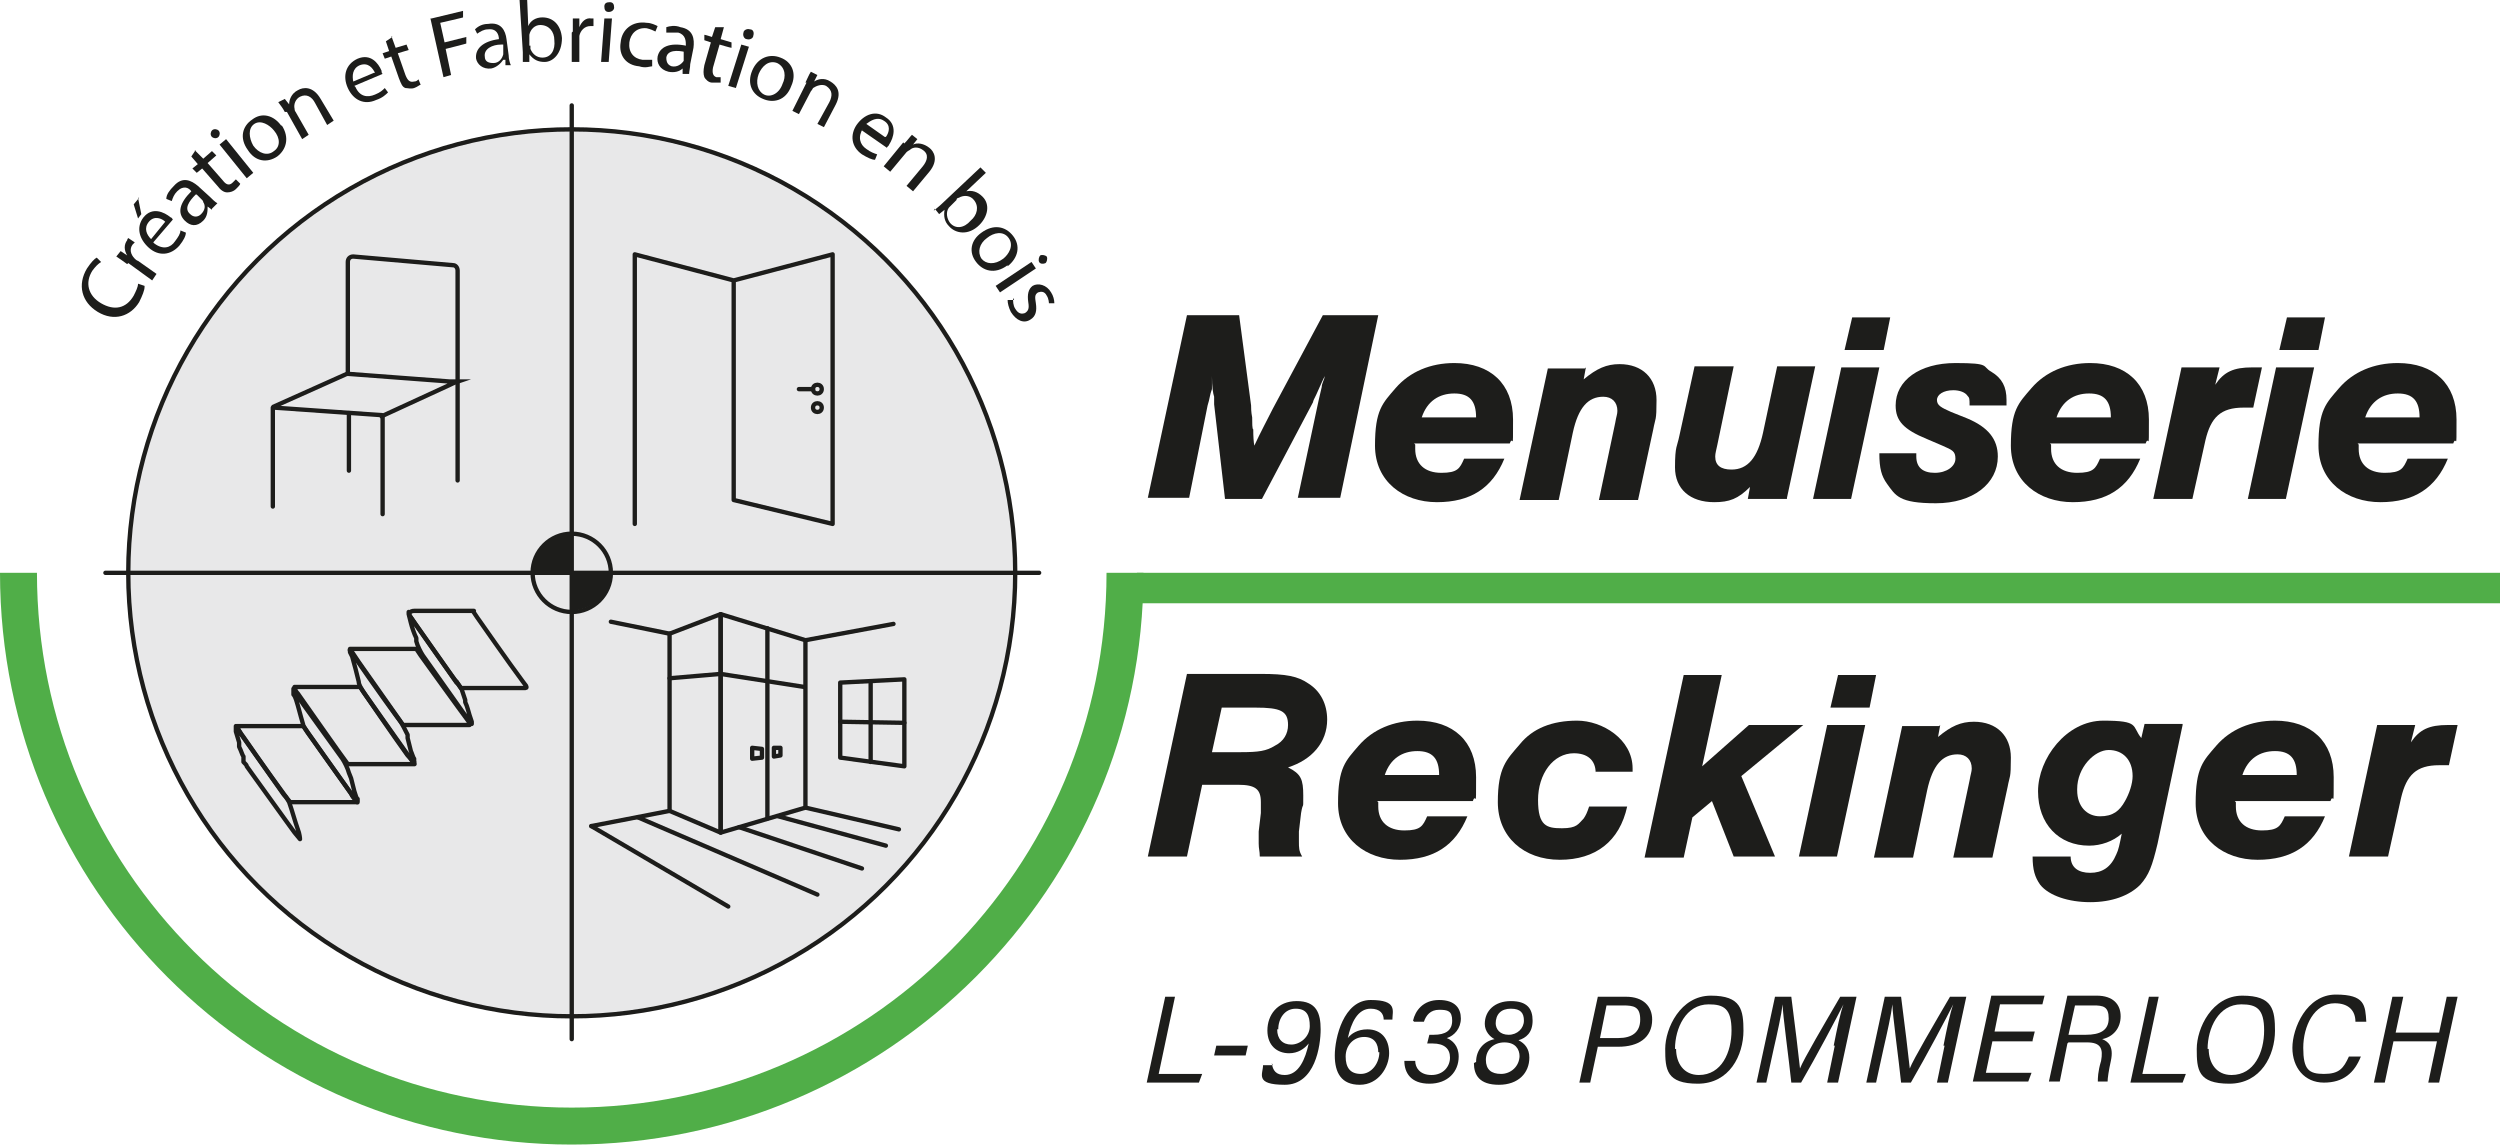 <?xml version="1.0" encoding="UTF-8"?>
<svg xmlns="http://www.w3.org/2000/svg" version="1.1" viewBox="0 0 230 105.3">
  <defs>
    <style>
      .cls-1 {
        stroke-linejoin: round;
      }

      .cls-1, .cls-2 {
        fill: none;
      }

      .cls-1, .cls-2, .cls-3 {
        stroke: #1d1d1b;
        stroke-linecap: round;
        stroke-width: .4px;
      }

      .cls-4 {
        fill: #50ae48;
      }

      .cls-2, .cls-3 {
        stroke-miterlimit: 10;
      }

      .cls-3 {
        fill: #e8e8e9;
      }

      .cls-5 {
        fill: #1d1d1b;
      }
    </style>
  </defs>
  <!-- Generator: Adobe Illustrator 28.7.1, SVG Export Plug-In . SVG Version: 1.2.0 Build 142)  -->
  <g>
    <g id="Layer_1">
      <g id="klein_HG_weiss">
        <g>
          <g>
            <path class="cls-5" d="M112.7,45.9l-1-8.7v-.7c-.1-.3-.2-.9-.2-1.9v1.2c-.2.5-.2.9-.4,1.5l-1.7,8.5h-3.8l3.6-16.8h4.8l1.1,8.3c0,.2,0,.6.1,1.1,0,.5,0,1.1.1,1.1q0,1,.1,1.5c.5-1.1,1.2-2.4,1.7-3.4l4.6-8.6h5.1l-3.5,16.8h-3.9l1.9-8.9c.1-.4.2-.9.3-1.3,0-.3.2-.6.3-1-.2.3-.2.4-.8,1.7-.2.4-.3.6-.3.7l-4.7,8.9h-3.5Z"/>
            <path class="cls-5" d="M130.2,40.9v.4c0,1.4.9,2.2,2.4,2.2s1.7-.4,2.1-1.3h3.7c-1.1,2.7-3.1,4-6.2,4s-5.7-1.9-5.7-5.2.7-3.9,1.9-5.3c1.3-1.5,3.2-2.3,5.4-2.3,3.3,0,5.4,1.9,5.4,5.2s0,1.3-.3,2.2h-8.8ZM135.8,38.4c0-1.5-.6-2.2-2-2.2s-2.5.7-3,2.2h5Z"/>
            <path class="cls-5" d="M145.9,33.8l-.2,1.1c1.2-1,2.1-1.4,3.3-1.4,2.1,0,3.4,1.3,3.4,3.3s-.1,1.6-.3,2.7l-1.4,6.5h-3.6l1.5-7.1c.1-.6.2-.8.2-1.1,0-.8-.5-1.3-1.3-1.3-1.4,0-2.3,1-2.8,3.3l-1.3,6.2h-3.6l2.6-12.1h3.4Z"/>
            <path class="cls-5" d="M164.4,45.9h-3.6l.2-1.1c-1.1,1.1-1.9,1.4-3.3,1.4-2.2,0-3.6-1.2-3.6-3.2s.2-1.9.4-2.9l1.4-6.4h3.6l-1.5,7.2c-.1.5-.2.8-.2,1.1,0,.8.5,1.2,1.5,1.2,1.5,0,2.4-1.1,2.9-3.4l1.3-6.1h3.5l-2.6,12.1Z"/>
            <path class="cls-5" d="M170.4,45.9h-3.6l2.6-12.1h3.5l-2.6,12.1ZM173.3,32.2h-3.6l.7-3h3.5l-.6,3Z"/>
            <path class="cls-5" d="M181.2,37.3c0-.6,0-.7-.2-.9-.2-.3-.7-.5-1.3-.5-.9,0-1.5.4-1.5.9s.4.7,1.3,1.1l1.5.6c1.9.8,2.8,1.9,2.8,3.5,0,2.5-2.3,4.3-5.7,4.3s-3.7-.7-4.5-1.8c-.5-.7-.7-1.4-.7-2.8h3.4v.3c0,1,.6,1.5,1.7,1.5s1.9-.6,1.9-1.3-.3-.8-1.2-1.2l-1.4-.6c-2.2-.9-2.9-1.7-2.9-3.1,0-2.3,2.2-3.9,5.5-3.9s2.4.3,3.3.8c1,.6,1.4,1.4,1.4,2.6v.5h-3.4Z"/>
            <path class="cls-5" d="M188.7,40.9v.4c0,1.4.9,2.2,2.4,2.2s1.7-.4,2.1-1.3h3.7c-1.1,2.7-3.1,4-6.2,4s-5.7-1.9-5.7-5.2.7-3.9,1.9-5.3c1.3-1.5,3.2-2.3,5.4-2.3,3.3,0,5.4,1.9,5.4,5.2s0,1.3-.3,2.2h-8.8ZM194.2,38.4c0-1.5-.6-2.2-2-2.2s-2.5.7-3,2.2h5Z"/>
            <path class="cls-5" d="M204.2,33.8l-.4,1.6c.8-1.2,1.7-1.6,3.4-1.6s.5,0,.9,0l-.8,3.7c-.4,0-.6,0-.9,0-2.1,0-3,.9-3.5,3l-1.2,5.4h-3.6l2.6-12.1h3.3Z"/>
            <path class="cls-5" d="M210.4,45.9h-3.6l2.6-12.1h3.5l-2.6,12.1ZM213.3,32.2h-3.6l.7-3h3.5l-.6,3Z"/>
            <path class="cls-5" d="M217,40.9v.4c0,1.4.9,2.2,2.4,2.2s1.7-.4,2.1-1.3h3.7c-1.1,2.7-3.1,4-6.2,4s-5.7-1.9-5.7-5.2.7-3.9,1.9-5.3c1.3-1.5,3.2-2.3,5.4-2.3,3.3,0,5.4,1.9,5.4,5.2s0,1.3-.3,2.2h-8.8ZM222.6,38.4c0-1.5-.6-2.2-2-2.2s-2.5.7-3,2.2h5Z"/>
            <path class="cls-5" d="M109.4,78.8h-3.8l3.6-16.8h6.8c2.3,0,3.4.2,4.4.9,1.1.7,1.7,1.9,1.7,3.3,0,2.1-1.4,3.7-3.6,4.4,1.2.6,1.4,1.1,1.4,2.6s0,.4-.2,1.6l-.2,1.7c0,.4,0,.8,0,.9,0,.6,0,.9.3,1.4h-3.9c0-.5-.1-.7-.1-1.2s0-.6,0-1.1l.2-1.7c0-.4,0-.8,0-1,0-1.2-.5-1.6-2.1-1.6h-3.3l-1.4,6.6ZM114.1,69.2c1.7,0,2.4-.1,3.2-.6.8-.4,1.2-1.1,1.2-1.9,0-1.3-.7-1.6-3-1.6h-3.1l-.9,4.1h2.6Z"/>
            <path class="cls-5" d="M126.8,73.8v.4c0,1.4.9,2.2,2.4,2.2s1.7-.4,2.1-1.3h3.7c-1.1,2.7-3.1,4-6.2,4s-5.7-1.9-5.7-5.2.7-3.9,1.9-5.3c1.3-1.5,3.2-2.3,5.4-2.3,3.3,0,5.4,1.9,5.4,5.2s0,1.3-.3,2.2h-8.8ZM132.4,71.3c0-1.5-.6-2.2-2-2.2s-2.5.7-3,2.2h5Z"/>
            <path class="cls-5" d="M146.8,71.1c0-1.2-.8-1.8-2-1.8-1.9,0-3.3,1.9-3.3,4.3s.8,2.6,2.2,2.6,1.5-.4,2-.9c.2-.3.3-.5.5-1.1h3.5c-.7,3.2-2.9,4.9-6.2,4.9s-5.7-2.1-5.7-5.3.8-3.9,2-5.3c1.2-1.5,3-2.2,5.3-2.2s5.1,1.7,5.1,4.4v.3h-3.4Z"/>
            <path class="cls-5" d="M163.4,78.8h-3.9l-2-5.1-1.8,1.5-.8,3.7h-3.6l3.6-16.8h3.5l-1.8,8.4,4.3-3.8h5l-5.7,4.7,3.1,7.4Z"/>
            <path class="cls-5" d="M169.1,78.8h-3.6l2.6-12.1h3.5l-2.6,12.1ZM172,65.1h-3.6l.7-3h3.5l-.6,3Z"/>
            <path class="cls-5" d="M178.5,66.7l-.2,1.1c1.2-1,2.1-1.4,3.3-1.4,2.1,0,3.4,1.3,3.4,3.3s-.1,1.6-.3,2.7l-1.4,6.5h-3.6l1.5-7.1c.1-.6.2-.8.2-1.1,0-.8-.5-1.3-1.3-1.3-1.4,0-2.3,1-2.8,3.3l-1.3,6.2h-3.6l2.6-12.1h3.4Z"/>
            <path class="cls-5" d="M200.8,66.7l-2.3,10.9c-.5,2.1-.8,2.9-1.6,3.8-1,1-2.6,1.6-4.6,1.6s-3.8-.6-4.6-1.6c-.5-.7-.7-1.4-.7-2.6h3.5c0,1,.7,1.5,1.8,1.5s1.9-.5,2.4-1.7c.2-.4.3-.9.5-1.9-.8.7-1.9,1.1-3,1.1-2.8,0-4.7-2-4.7-5s2.6-6.5,6-6.5,2.6.5,3.5,1.6l.3-1.3h3.5ZM191.1,72.7c0,1.5.9,2.4,2.1,2.4s1.8-.5,2.3-1.4c.4-.7.7-1.6.7-2.3,0-1.5-.9-2.4-2.2-2.4s-2.9,1.6-2.9,3.6Z"/>
            <path class="cls-5" d="M205.7,73.8v.4c0,1.4.9,2.2,2.4,2.2s1.7-.4,2.1-1.3h3.7c-1.1,2.7-3.1,4-6.2,4s-5.7-1.9-5.7-5.2.7-3.9,1.9-5.3c1.3-1.5,3.2-2.3,5.4-2.3,3.3,0,5.4,1.9,5.4,5.2s0,1.3-.3,2.2h-8.8ZM211.3,71.3c0-1.5-.6-2.2-2-2.2s-2.5.7-3,2.2h5Z"/>
            <path class="cls-5" d="M222.2,66.7l-.4,1.6c.8-1.2,1.7-1.6,3.4-1.6s.5,0,.9,0l-.8,3.7c-.4,0-.6,0-.9,0-2.1,0-3,.9-3.5,3l-1.2,5.4h-3.6l2.6-12.1h3.3Z"/>
          </g>
          <g>
            <path class="cls-5" d="M13.3,26.4c0,.3-.2.8-.5,1.4-.8,1.3-2.3,1.8-3.8.9-1.5-.9-1.9-2.5-1-4,.4-.6.7-.9.9-1l.4.4c-.3.2-.5.4-.8.8-.7,1.1-.4,2.3.8,3,1.2.7,2.3.5,3-.7.2-.4.4-.8.4-1.1l.6.2Z"/>
            <path class="cls-5" d="M11.7,24.3c-.4-.3-.7-.5-1-.7l.4-.5.6.4h0c-.3-.5-.3-1,0-1.4,0,0,0-.1.1-.2l.6.4c0,0-.1.1-.2.2-.3.4-.2.9.2,1.3,0,0,.2.2.3.2l1.7,1.2-.4.6-2.2-1.6Z"/>
            <path class="cls-5" d="M12.7,18.2l.3,1.5-.3.4-.4-1.3.5-.6ZM14.2,22.4c.8.6,1.5.4,1.9-.2.3-.4.5-.7.5-1l.5.2c0,.3-.2.7-.6,1.2-.8.9-1.9,1-2.8.2s-1.2-1.9-.5-2.8c.8-1,1.9-.5,2.5,0,.1,0,.2.2.2.2l-1.8,2.1ZM15.2,20.4c-.3-.3-1-.6-1.5,0-.5.6-.2,1.2.2,1.6l1.3-1.6Z"/>
            <path class="cls-5" d="M19.5,19.3l-.4-.3h0c0,.4,0,.9-.4,1.3-.6.6-1.2.5-1.7,0-.7-.7-.5-1.6.6-2.7h0c-.2-.3-.7-.6-1.3,0-.3.3-.4.6-.5.9l-.5-.2c0-.4.3-.8.7-1.2.8-.9,1.6-.5,2.2,0l1.1,1c.2.2.5.5.7.6l-.5.5ZM18,17.9c-.6.6-1.1,1.3-.5,1.8.3.3.7.3,1,0,.4-.4.4-.8.2-1.1,0,0,0-.1-.1-.2l-.5-.5Z"/>
            <path class="cls-5" d="M17.9,13.8l.8.8.8-.7.4.4-.8.7,1.4,1.6c.3.4.6.5.9.2.1-.1.2-.2.3-.3l.4.4c0,.1-.2.3-.4.5-.2.2-.5.3-.8.3-.3,0-.6-.2-.9-.6l-1.4-1.6-.5.4-.4-.4.5-.4-.6-.7.4-.6Z"/>
            <path class="cls-5" d="M20.1,12c.2.2.1.5,0,.6-.2.2-.5.1-.6,0-.2-.2-.1-.5,0-.6.2-.2.5-.1.6,0ZM22.7,16.4l-2.5-3.1.6-.5,2.5,3.1-.6.5Z"/>
            <path class="cls-5" d="M25.9,11.5c.8,1.2.4,2.3-.4,2.9-.9.6-2,.5-2.7-.6-.8-1.1-.5-2.2.4-2.8.9-.7,2-.4,2.7.6ZM23.3,13.4c.5.7,1.3,1,1.9.5.6-.4.6-1.2,0-1.9-.4-.5-1.2-1-1.8-.6s-.5,1.3-.1,2Z"/>
            <path class="cls-5" d="M26.2,10.3c-.2-.4-.4-.6-.6-.9l.6-.3.4.5h0c0-.4.2-1,.8-1.3.5-.3,1.4-.4,2.1.8l1.2,2-.6.4-1.1-2c-.3-.6-.8-.9-1.4-.6-.4.2-.6.7-.5,1.1,0,0,0,.2.1.3l1.2,2.1-.6.4-1.4-2.5Z"/>
            <path class="cls-5" d="M32.7,8c.4.9,1.1,1,1.8.7.5-.2.7-.4.9-.6l.3.4c-.2.2-.5.5-1.1.7-1.1.5-2.1,0-2.6-1.1s-.2-2.2.9-2.7c1.2-.5,1.9.4,2.2,1.1,0,.1,0,.2.1.3l-2.6,1.1ZM34.5,6.7c-.2-.4-.6-1-1.4-.7-.7.3-.7,1-.6,1.5l1.9-.8Z"/>
            <path class="cls-5" d="M36,3.3l.4,1.1,1-.3.2.5-1,.3.7,2c.2.5.4.7.8.6.2,0,.3-.1.4-.2l.2.5c-.1,0-.3.2-.6.3-.3.1-.6,0-.8,0-.3-.1-.4-.4-.6-.9l-.7-2-.6.2-.2-.5.6-.2-.3-.9.6-.4Z"/>
            <path class="cls-5" d="M39.7,1.7l2.9-.7v.6c.1,0-2.1.5-2.1.5l.4,1.8,2-.5v.6c.1,0-1.9.5-1.9.5l.5,2.4-.7.2-1.2-5.4Z"/>
            <path class="cls-5" d="M46.5,6v-.5c-.1,0-.2,0-.2,0-.2.3-.6.7-1.1.8-.8.1-1.3-.4-1.4-.9-.1-.9.6-1.6,2.1-1.8h0c0-.4-.2-1-1-.9-.4,0-.7.2-1,.4l-.2-.4c.3-.3.7-.5,1.2-.5,1.2-.2,1.6.6,1.7,1.4l.2,1.5c0,.3.1.7.2.9h-.6ZM46.1,4.1c-.8,0-1.6.4-1.5,1.1,0,.5.4.6.8.6.5,0,.8-.4.9-.8,0,0,0-.2,0-.2v-.7Z"/>
            <path class="cls-5" d="M48.1,5.8c0-.3,0-.7,0-1l-.3-4.8h.7s.1,2.4.1,2.4h0c.2-.5.7-.8,1.3-.8,1,0,1.7.7,1.8,1.9,0,1.4-.8,2.2-1.6,2.2-.6,0-1-.2-1.4-.7h0s0,.7,0,.7h-.6ZM48.8,4.2c0,0,0,.2,0,.3.2.5.6.8,1.1.8.8,0,1.2-.7,1.1-1.6,0-.8-.5-1.4-1.3-1.4-.5,0-.9.4-1,.9,0,0,0,.2,0,.3v.7Z"/>
            <path class="cls-5" d="M52.7,2.9c0-.5,0-.9,0-1.2h.6s0,.8,0,.8h0c.2-.5.6-.9,1.1-.8,0,0,.1,0,.2,0v.7c0,0-.2,0-.3,0-.5,0-.9.4-1,.9,0,0,0,.2,0,.3v2.1s-.7,0-.7,0v-2.7Z"/>
            <path class="cls-5" d="M55.3,5.7l.3-4h.7s-.3,4-.3,4h-.7ZM56.5.7c0,.2-.2.4-.5.4-.3,0-.4-.2-.4-.5,0-.3.2-.4.5-.4.3,0,.4.2.4.5Z"/>
            <path class="cls-5" d="M60,6.1c-.2,0-.6.2-1.2,0-1.2-.1-1.9-1-1.7-2.2.1-1.2,1.1-2,2.4-1.8.4,0,.8.2,1,.3l-.2.5c-.2-.1-.4-.2-.8-.3-.9-.1-1.5.5-1.6,1.3-.1.9.4,1.5,1.2,1.6.4,0,.7,0,.9,0v.6Z"/>
            <path class="cls-5" d="M62.8,6.8v-.5s0,0,0,0c-.3.3-.8.4-1.3.3-.8-.2-1.1-.8-1-1.4.2-.9,1.1-1.3,2.6-1h0c0-.4,0-1-.7-1.2-.4,0-.8,0-1.1,0v-.5c.3-.1.8-.2,1.3,0,1.2.2,1.3,1.1,1.2,1.9l-.3,1.5c0,.3-.1.7-.1.9h-.6ZM63.1,4.8c-.8-.2-1.7-.2-1.8.5,0,.5.2.7.5.8.5.1.9-.2,1.1-.5,0,0,0-.1,0-.2v-.7Z"/>
            <path class="cls-5" d="M66.6,2.5l-.3,1.1,1,.3v.5c-.1,0-1.1-.3-1.1-.3l-.6,2.1c-.1.5,0,.8.3.9.2,0,.3,0,.4,0v.5c-.3,0-.5,0-.8,0-.3,0-.6-.3-.7-.5-.1-.3-.1-.6,0-1.1l.6-2.1-.6-.2v-.5c.1,0,.7.2.7.2l.3-.9h.7Z"/>
            <path class="cls-5" d="M67,7.9l1.2-3.8.7.2-1.2,3.8-.7-.2ZM69.3,3.3c0,.2-.3.4-.6.3-.2,0-.4-.3-.3-.6,0-.2.3-.4.6-.3.3,0,.4.3.3.6Z"/>
            <path class="cls-5" d="M72.8,7.9c-.5,1.4-1.7,1.6-2.6,1.2-1-.4-1.5-1.4-1-2.6.5-1.2,1.6-1.6,2.6-1.2,1.1.4,1.5,1.5,1,2.6ZM69.8,6.8c-.3.8-.1,1.6.5,1.9.6.3,1.4-.1,1.7-1,.3-.6.3-1.5-.5-1.9-.8-.3-1.4.3-1.7,1Z"/>
            <path class="cls-5" d="M74.1,7.6c.2-.4.3-.7.5-1l.6.3-.3.6h0c.3-.2.9-.4,1.5,0,.5.3,1.1.9.5,2.1l-1.1,2.1-.6-.3,1.1-2c.3-.6.3-1.1-.3-1.5-.4-.2-.9,0-1.2.2,0,0-.1.2-.2.3l-1.1,2.1-.6-.3,1.3-2.6Z"/>
            <path class="cls-5" d="M79.4,11.8c-.5.8-.3,1.5.3,1.9.4.3.7.4,1,.5l-.2.5c-.3,0-.7-.2-1.2-.5-1-.7-1.1-1.8-.5-2.7.7-1,1.8-1.4,2.7-.7,1.1.7.7,1.9.3,2.5,0,.1-.2.2-.2.3l-2.3-1.6ZM81.5,12.6c.3-.4.5-1.1-.2-1.5-.6-.4-1.2,0-1.6.3l1.7,1.2Z"/>
            <path class="cls-5" d="M83.2,13.2c.3-.3.5-.6.7-.8l.5.4-.4.5h0c.4-.2,1-.1,1.5.3.4.3.9,1.1,0,2.2l-1.5,1.8-.6-.5,1.5-1.8c.4-.5.6-1.1,0-1.5-.4-.3-.9-.3-1.2,0,0,0-.2.1-.3.2l-1.5,1.8-.6-.5,1.8-2.2Z"/>
            <path class="cls-5" d="M85.9,19.4c.2-.2.5-.4.8-.7l3.5-3.3.5.5-1.8,1.7h0c.5-.1,1,0,1.5.5.7.7.5,1.8-.3,2.6-1,1-2.2.8-2.8.1-.4-.4-.5-.9-.4-1.5h0s-.5.4-.5.4l-.4-.5ZM87.5,18.9c0,0-.1.1-.2.2-.3.4-.2,1,.1,1.4.5.6,1.3.5,1.9-.2.6-.5.8-1.3.3-1.9-.3-.4-.9-.5-1.4-.2,0,0-.2,0-.2.2l-.5.5Z"/>
            <path class="cls-5" d="M92.7,24.4c-1.2.9-2.3.5-2.9-.3-.7-.9-.5-2,.5-2.7,1.1-.8,2.2-.6,2.9.3.7.9.5,2-.5,2.8ZM90.8,21.9c-.7.5-.9,1.3-.5,1.9.4.5,1.2.6,2,0,.5-.4,1-1.2.5-1.9-.5-.7-1.4-.5-2,0Z"/>
            <path class="cls-5" d="M91.6,26.3l3.3-2.2.4.6-3.3,2.2-.4-.6ZM96.2,24.2c-.2.1-.5.1-.6-.1-.1-.2,0-.5.1-.6.2-.1.5,0,.6.1.1.2,0,.5-.1.6Z"/>
            <path class="cls-5" d="M93.2,27.4c0,.3,0,.7.2,1,.3.5.6.5.9.4.3-.2.4-.4.3-1-.1-.7,0-1.2.4-1.5.5-.3,1.3-.1,1.7.6.2.3.3.7.3,1h-.5c0,0,0-.4-.2-.7-.2-.4-.5-.4-.8-.3-.3.2-.3.4-.2,1,.1.7,0,1.2-.5,1.5-.6.4-1.3.1-1.8-.7-.2-.4-.3-.8-.3-1.1h.6Z"/>
          </g>
          <g>
            <g>
              <g>
                <g>
                  <circle class="cls-3" cx="52.6" cy="52.7" r="40.8"/>
                  <circle class="cls-3" cx="52.6" cy="52.7" r="3.6"/>
                </g>
                <g>
                  <line class="cls-3" x1="52.6" y1="9.7" x2="52.6" y2="95.6"/>
                  <line class="cls-3" x1="9.7" y1="52.7" x2="95.6" y2="52.7"/>
                </g>
              </g>
              <path class="cls-5" d="M49.1,52.7h3.6v-3.6s-3.4.1-3.6,3.6Z"/>
              <path class="cls-5" d="M52.6,56.2s3.4-.1,3.6-3.6h-3.6"/>
            </g>
            <g>
              <polyline class="cls-1" points="58.4 48.2 58.4 23.4 67.5 25.8 67.5 46 76.6 48.2 76.6 23.4 67.5 25.8"/>
              <g>
                <circle class="cls-1" cx="75.2" cy="37.5" r=".4"/>
                <circle class="cls-1" cx="75.2" cy="35.8" r=".4"/>
                <line class="cls-1" x1="74.8" y1="35.8" x2="73.5" y2="35.8"/>
              </g>
            </g>
            <g>
              <path class="cls-2" d="M32,34.2v-10.1c0-.3.2-.5.5-.5l9.2.8c.2,0,.4.2.4.5v19.3"/>
              <path class="cls-2" d="M31.2,34.3"/>
              <line class="cls-2" x1="32.1" y1="43.3" x2="32.1" y2="38"/>
              <line class="cls-2" x1="25.1" y1="37.5" x2="25.1" y2="46.6"/>
              <path class="cls-2" d="M35.2,38.2l-10-.7c0,0,0,0,0-.1l6.7-3c0,0,.1,0,.2,0l9.3.7c.4,0,.7,0,.7,0s-.3.1-.7.3l-6.3,2.9"/>
              <line class="cls-2" x1="35.2" y1="38.4" x2="35.2" y2="47.3"/>
            </g>
            <g>
              <path class="cls-1" d="M38.4,59.7h-6.2s0,0,0,0h0c.1.3.3.6.6,1,1.3,1.9,4,5.7,4.3,6h6.1c0,0,0,0,0,0v-.2c-.9-1.2-4.5-6.2-4.5-6.2-.2-.3-.4-.6-.4-.6h0Z"/>
              <path class="cls-1" d="M43.6,56.2h-5.5c-.4,0-.6.3-.3.6,0,0,4.2,6,4.6,6.5h5.8c.2,0,.3,0,.2-.2l-.3-.4c-1.2-1.6-4.2-5.9-4.2-5.9-.2-.3-.4-.6-.4-.6h0Z"/>
              <path class="cls-1" d="M33.1,63.2h-6c0,0,0,.3.3.6,0,0,4.2,6,4.6,6.5h6.1c0,0,.1,0,0,0v-.2c-.2-.2-.4-.4-.6-.6-1.3-1.8-3.9-5.6-3.9-5.6-.2-.3-.4-.6-.4-.6h0Z"/>
              <path class="cls-1" d="M27.9,66.8h-6.1s0,0,0,0h0c.1.3.3.6.6,1,1.3,1.9,4,5.7,4.3,6h6c.1,0,.2,0,.1,0v-.2c-.2-.1-.4-.3-.5-.6-1.3-1.8-4-5.6-4-5.6-.2-.3-.4-.6-.4-.6h0Z"/>
              <path class="cls-1" d="M42,62.7c.2.3.5.7.5.8l.3.9v.2c.2.4.3.9.4,1.2l.2.6v.2c0,0-.1-.2-.4-.5l-4.1-5.8c-.2-.3-.5-.9-.6-1.3v-.3c-.2-.4-.4-1-.5-1.4l-.2-.8v-.2c0,0,0,0,0,.2l.6.9,3.8,5.4Z"/>
              <path class="cls-1" d="M32.3,60c0-.1-.2-.2-.1-.2v.2c0,0,.1.2.2.4l.3,1.1.3,1.2c0,.3.3.8.6,1.2l4.1,5.8c.2.3.4.6.4.5v-.4c-.1-.1-.2-.5-.3-.7l-.3-1.2v-.3c-.2-.4-.5-1-.7-1.3l-3.8-5.4-.6-.9Z"/>
              <path class="cls-1" d="M27,63.4c0,0,0-.1,0,0v.5c.2.2.3.7.4,1l.3,1.1.2.7c0,.1.3.5.5.8l4.1,5.8c.2.3.4.6.4.5v-.3c-.1,0-.2-.4-.3-.7l-.3-1.2-.2-.5c-.1-.4-.4-1-.6-1.3l-3.6-5-.6-.9-.3-.4Z"/>
              <path class="cls-1" d="M22.1,67.4c-.2-.3-.4-.6-.4-.6h0c0,.2,0,.3,0,.5l.3,1v.4c.2.4.3.8.4.9v.5c.2.2.3.3.3.4l.5.7,3.1,4.3.8,1.1.5.6c0,0,0-.2-.1-.6l-.3-.9-.4-1.3-.2-.6s-.2-.4-.5-.7l-4.1-5.8Z"/>
            </g>
            <g>
              <path class="cls-1" d="M69.7,65.2"/>
              <path class="cls-1" d="M69.7,65.2"/>
              <line class="cls-1" x1="58.7" y1="75.2" x2="75.2" y2="82.3"/>
              <line class="cls-1" x1="54.4" y1="76" x2="67" y2="83.4"/>
              <g>
                <polygon class="cls-1" points="83.2 70.5 77.3 69.7 77.3 62.8 83.2 62.5 83.2 70.5"/>
                <line class="cls-1" x1="77.3" y1="66.4" x2="83.2" y2="66.5"/>
                <line class="cls-1" x1="80.1" y1="62.7" x2="80.1" y2="70.1"/>
              </g>
              <g>
                <polygon class="cls-1" points="61.6 74.6 66.3 76.6 66.3 63.5 66.3 56.5 61.6 58.3 61.6 74.6"/>
                <polygon class="cls-1" points="74.1 74.3 66.3 76.6 66.3 56.5 74.1 58.9 74.1 74.3"/>
                <polyline class="cls-1" points="74 63.2 66.3 62 61.6 62.4"/>
                <polygon class="cls-1" points="70.1 69.7 69.2 69.8 69.2 68.8 70.1 68.9 70.1 69.7"/>
                <polygon class="cls-1" points="71.8 69.5 71.2 69.6 71.2 68.8 71.8 68.8 71.8 69.5"/>
                <line class="cls-1" x1="70.6" y1="57.8" x2="70.6" y2="75.3"/>
              </g>
              <line class="cls-1" x1="74.1" y1="58.9" x2="82.2" y2="57.4"/>
              <line class="cls-1" x1="56.2" y1="57.2" x2="61.6" y2="58.3"/>
              <line class="cls-1" x1="61.6" y1="74.6" x2="54.4" y2="76"/>
              <line class="cls-1" x1="74.1" y1="74.3" x2="82.7" y2="76.3"/>
              <line class="cls-1" x1="71.6" y1="75.1" x2="81.5" y2="77.8"/>
              <line class="cls-1" x1="68" y1="76.1" x2="79.3" y2="79.9"/>
            </g>
          </g>
          <g>
            <polygon class="cls-4" points="230 55.5 106.3 55.5 103.2 55.5 104.6 52.7 230 52.7 230 55.5"/>
            <path class="cls-4" d="M101.8,52.7s0,0,0,0c0,27.2-22,49.2-49.2,49.2S3.4,79.9,3.4,52.7s0,0,0,0H0s0,0,0,0c0,29.1,23.6,52.6,52.6,52.6s52.6-23.6,52.6-52.6,0,0,0,0h-3.4Z"/>
          </g>
          <g>
            <path class="cls-5" d="M107.1,91.7h1l-1.5,7.1h4l-.3.8h-4.8l1.7-7.9Z"/>
            <path class="cls-5" d="M114.8,96.2l-.2.9h-2.9l.2-.9h2.9Z"/>
            <path class="cls-5" d="M117,97.8c.1.7.4,1.1,1.2,1.1,1.3,0,1.9-1.5,2.2-2.9-.4.5-1,.9-1.8.9-1.1,0-2-.7-2-2.1s.9-2.7,2.7-2.7,2.2,1.1,2.2,2.6-.5,5.1-3.3,5.1-2-1-2-1.8h.9ZM117.5,94.7c0,.9.5,1.4,1.3,1.4s1.7-.7,1.7-1.7-.3-1.6-1.3-1.6-1.6.9-1.6,1.9Z"/>
            <path class="cls-5" d="M127.3,93.8c0-.5-.3-1-1.2-1-1.2,0-1.8,1.3-2.1,2.7.3-.4.9-.8,1.8-.8,1.3,0,2,.9,2,2.2s-1,2.9-2.7,2.9-2.3-1.1-2.3-2.7.8-5.1,3.3-5.1,2,1,2,1.8h-.9ZM126.8,96.8c0-.7-.3-1.4-1.3-1.4s-1.7.8-1.7,1.8.4,1.6,1.4,1.6,1.7-1,1.7-2Z"/>
            <path class="cls-5" d="M130,93.9c.2-.9.9-1.9,2.4-1.9s2,.8,2,1.7-.6,1.6-1.3,1.8h0c.5.2,1.1.7,1.1,1.7,0,1.4-1,2.5-2.7,2.5s-2.3-1-2.3-2.1h1c0,.6.4,1.3,1.5,1.3s1.7-.8,1.7-1.6-.5-1.3-1.6-1.3h-.5l.2-.8h.4c1.1,0,1.7-.4,1.7-1.3s-.4-1-1.2-1-1.2.5-1.4,1.1h-.9Z"/>
            <path class="cls-5" d="M135.8,97.7c0-1.1.7-1.9,1.7-2.1-.4-.2-.9-.7-.9-1.4,0-1.2.9-2.1,2.4-2.1s2,.7,2,1.8-.6,1.6-1.3,1.8c.6.3,1,.8,1,1.6,0,1.4-1,2.5-2.8,2.5s-2.3-.9-2.3-2ZM139.8,97.2c0-.7-.4-1.3-1.4-1.3s-1.7.7-1.7,1.6.5,1.3,1.4,1.3,1.7-.7,1.7-1.7ZM137.6,94.1c0,.6.4,1.1,1.2,1.1s1.4-.6,1.4-1.3-.3-1.1-1.2-1.1-1.4.5-1.4,1.4Z"/>
            <path class="cls-5" d="M147.1,91.7h2.5c1.6,0,2.4.9,2.4,2.1,0,1.7-1.3,2.5-3.1,2.5h-1.9l-.7,3.3h-1l1.7-7.9ZM147.2,95.5h1.7c1.2,0,2-.5,2-1.7s-.6-1.3-1.6-1.3h-1.5l-.6,3Z"/>
            <path class="cls-5" d="M160.4,94.8c0,2.3-1.3,4.9-4.2,4.9s-3-1.3-3-3.2,1.4-4.9,4.2-4.9,3,1.3,3,3.3ZM154.2,96.5c0,1.3.7,2.4,2.1,2.4,2.1,0,3-2.1,3-4.1s-.7-2.4-2.1-2.4c-2.1,0-3.1,2.2-3.1,4.1Z"/>
            <path class="cls-5" d="M168.7,96.2c.3-1.5.6-3,.9-3.8h0c-.6,1.2-2.5,4.8-3.9,7.2h-.9c-.2-2-.8-6.3-.8-7.2h0c-.1.9-.5,2.7-.8,4l-.7,3.2h-.9l1.7-7.9h1.5c.3,2.3.7,5.6.8,6.6h0c.3-.8,2.3-4.2,3.7-6.6h1.5l-1.7,7.9h-1l.7-3.4Z"/>
            <path class="cls-5" d="M178.8,96.2c.3-1.5.6-3,.9-3.8h0c-.6,1.2-2.5,4.8-3.9,7.2h-.9c-.2-2-.8-6.3-.8-7.2h0c-.1.9-.5,2.7-.8,4l-.7,3.2h-.9l1.7-7.9h1.5c.3,2.3.7,5.6.8,6.6h0c.3-.8,2.3-4.2,3.7-6.6h1.5l-1.7,7.9h-1l.7-3.4Z"/>
            <path class="cls-5" d="M187,95.8h-3.7l-.6,2.9h4.2l-.3.8h-5.1l1.7-7.9h4.9l-.2.8h-3.9l-.5,2.5h3.7l-.2.8Z"/>
            <path class="cls-5" d="M190.2,96l-.7,3.5h-1l1.7-7.9h2.7c1.5,0,2.2.8,2.2,1.9s-.7,1.9-1.7,2.1c.5.2,1.1.6.8,2-.2.9-.3,1.6-.3,1.9h-.9c0-.3,0-.9.3-1.9.2-1.1,0-1.7-1.3-1.7h-1.7ZM190.3,95.2h1.6c1.3,0,2.1-.4,2.1-1.5s-.5-1.2-1.4-1.2h-1.7l-.6,2.7Z"/>
            <path class="cls-5" d="M197.6,91.7h1l-1.5,7.1h4l-.3.8h-4.8l1.7-7.9Z"/>
            <path class="cls-5" d="M209.3,94.8c0,2.3-1.3,4.9-4.2,4.9s-3-1.3-3-3.2,1.4-4.9,4.2-4.9,3,1.3,3,3.3ZM203.2,96.5c0,1.3.7,2.4,2.1,2.4,2.1,0,3-2.1,3-4.1s-.7-2.4-2.1-2.4c-2.1,0-3.1,2.2-3.1,4.1Z"/>
            <path class="cls-5" d="M217.2,97.2c-.6,1.5-1.6,2.4-3.4,2.4s-2.9-1.4-2.9-3.2,1.3-4.9,4-4.9,2.7,1,2.8,2.5h-1c0-1-.6-1.7-1.9-1.7-1.9,0-2.9,2.1-2.9,4.1s.5,2.4,1.9,2.4,1.8-.5,2.3-1.6h1Z"/>
            <path class="cls-5" d="M220.1,91.7h1l-.7,3.3h4l.7-3.3h1l-1.7,7.9h-1l.8-3.8h-4l-.8,3.8h-1l1.7-7.9Z"/>
          </g>
        </g>
      </g>
    </g>
  </g>
</svg>